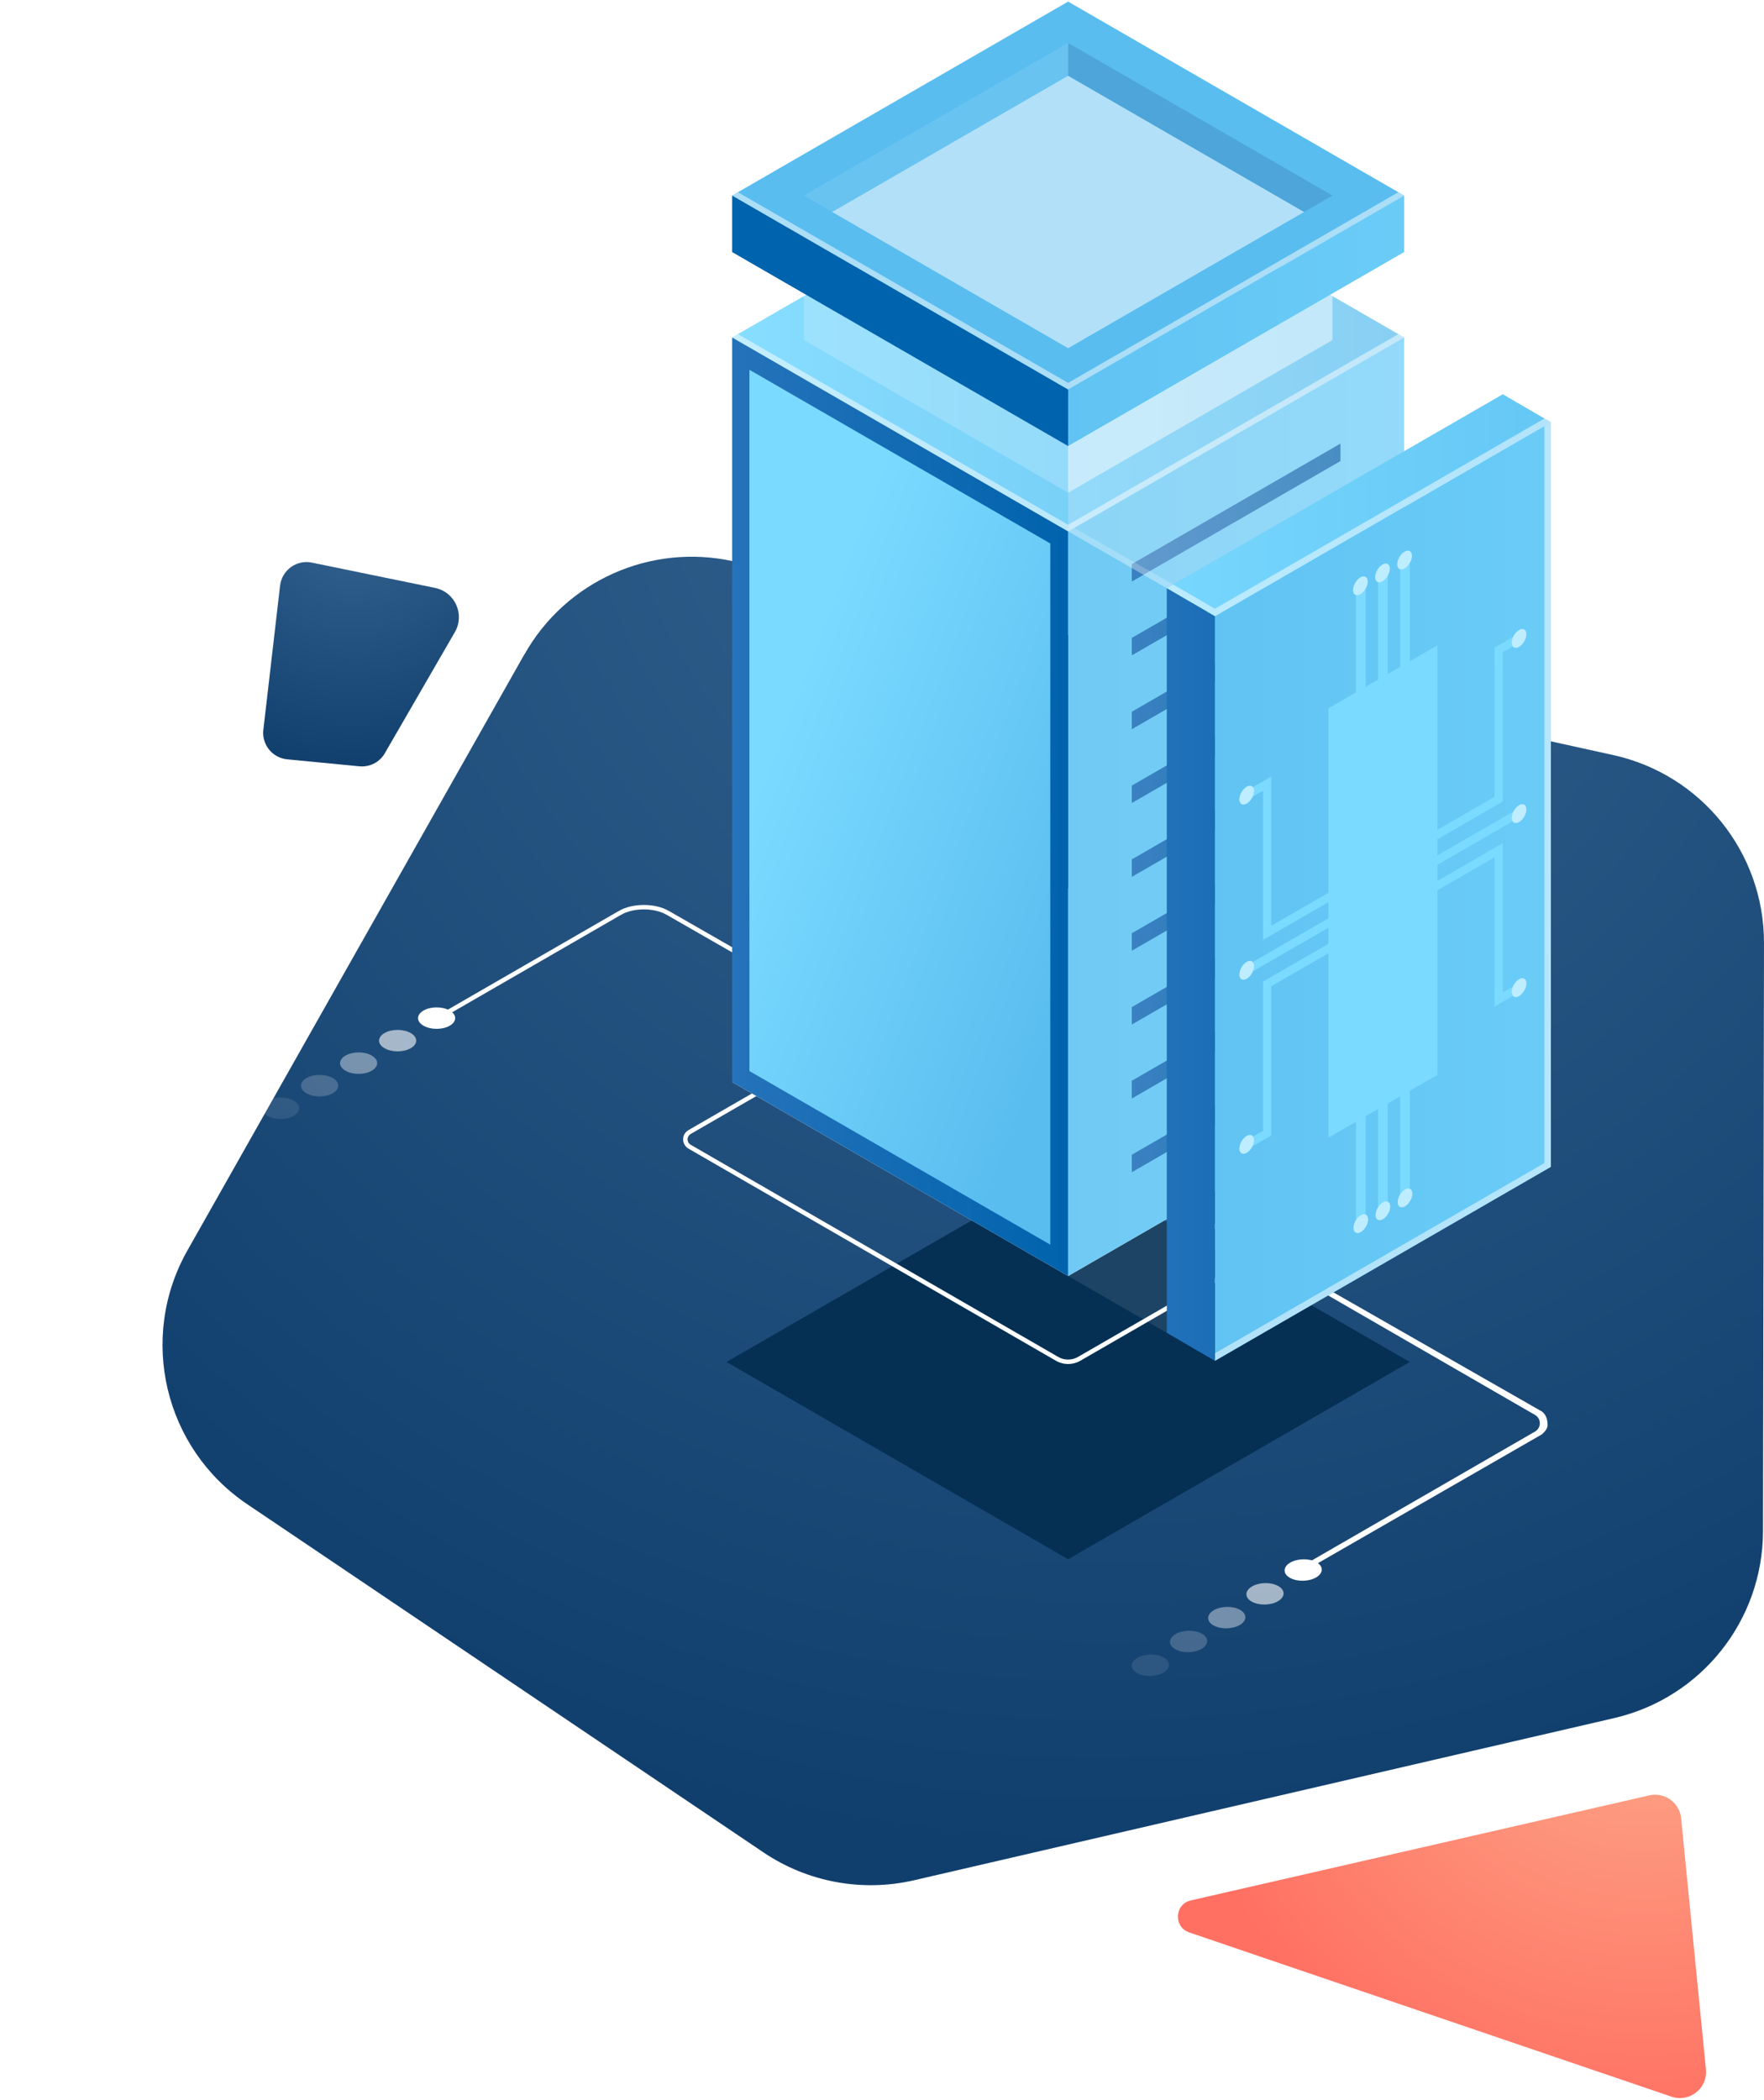 <svg xmlns="http://www.w3.org/2000/svg" width="552" height="657" viewBox="0 0 552 657" fill="none"><path d="M164.11 204.711L58.638 391.292C43.213 418.57 51.362 453.142 77.353 470.667L238.893 579.618C252.711 588.935 269.801 592.107 286.058 588.34L505.152 537.592C532.353 531.288 551.623 507.083 551.683 479.171L552 295.048C552.04 266.799 532.412 242.336 504.835 236.27L229.357 175.61C203.583 169.94 177.116 181.735 164.13 204.731L164.11 204.711Z" fill="url(#paint0_radial_587_28262)"></path><path d="M372.665 594.642L516.061 561.789C520.876 560.678 525.591 564.037 526.063 568.953L533.831 647.526C534.426 653.455 528.669 657.975 523.01 656.048L372.144 604.67C367.155 602.966 367.527 595.803 372.665 594.642Z" fill="url(#paint1_radial_587_28262)"></path><path d="M120.454 235.636L142.342 197.793C145.533 192.262 142.381 185.224 136.116 183.956L97.595 176.046C92.817 175.055 88.217 178.385 87.642 183.242L82.408 228.361C81.873 233 85.243 237.163 89.883 237.599L112.444 239.779C115.696 240.097 118.828 238.491 120.454 235.656V235.636Z" fill="url(#paint2_radial_587_28262)"></path><path d="M404.599 493.481C404.306 493.481 404.031 493.334 403.885 493.06C403.665 492.657 403.793 492.163 404.178 491.925L480.353 447.941C482.348 446.788 482.348 443.897 480.353 442.744L411.131 402.766C410.728 402.547 410.6 402.035 410.838 401.65C411.058 401.248 411.57 401.12 411.973 401.358L482.586 441.72C484.068 442.909 484.269 444.72 484.269 445.782C484.269 446.568 484.123 447.355 482.494 448.819L405.019 493.371C404.891 493.444 404.745 493.481 404.617 493.481H404.599Z" fill="white"></path><path d="M389.942 390.125C389.832 390.125 389.704 390.088 389.594 390.033L208.624 286.255C204.69 283.987 198.285 283.987 194.333 286.255L137.206 319.226C136.876 319.427 136.437 319.299 136.254 318.97C136.053 318.64 136.181 318.201 136.51 318.018L193.637 285.048C197.956 282.541 205.001 282.541 209.319 285.048L390.289 388.826C390.619 389.027 390.747 389.448 390.545 389.777C390.417 389.997 390.179 390.125 389.942 390.125Z" fill="white"></path><path d="M132.522 320.946C134.791 322.263 138.469 322.263 140.737 320.946C143.006 319.628 143.006 317.506 140.737 316.207C138.469 314.889 134.791 314.889 132.522 316.207C130.253 317.524 130.253 319.647 132.522 320.946Z" fill="white"></path><path opacity="0.6" d="M120.316 327.991C122.585 329.308 126.263 329.308 128.532 327.991C130.801 326.673 130.801 324.551 128.532 323.252C126.263 321.934 122.585 321.934 120.316 323.252C118.047 324.569 118.047 326.691 120.316 327.991Z" fill="white"></path><path opacity="0.4" d="M108.112 335.033C110.381 336.351 114.059 336.351 116.328 335.033C118.597 333.716 118.597 331.594 116.328 330.295C114.059 328.977 110.381 328.977 108.112 330.295C105.843 331.612 105.843 333.734 108.112 335.033Z" fill="white"></path><path opacity="0.2" d="M95.906 342.078C98.175 343.396 101.853 343.396 104.122 342.078C106.391 340.761 106.391 338.639 104.122 337.34C101.853 336.022 98.175 336.022 95.906 337.34C93.637 338.657 93.637 340.779 95.906 342.078Z" fill="white"></path><path opacity="0.1" d="M83.702 349.141C85.971 350.458 89.649 350.458 91.918 349.141C94.187 347.824 94.187 345.701 91.918 344.402C89.649 343.085 85.971 343.085 83.702 344.402C81.433 345.719 81.433 347.842 83.702 349.141Z" fill="white"></path><path d="M334.243 487.902L227.326 426.169L334.243 364.455L441.16 426.169L334.243 487.902Z" fill="#053054"></path><path d="M334.243 166.285L229.101 105.596L334.243 44.906L439.385 105.596L334.243 166.285Z" fill="url(#paint3_linear_587_28262)"></path><path opacity="0.5" d="M334.243 164.199L230.912 104.553L229.101 105.596L334.243 166.285L439.385 105.596L437.573 104.553L334.243 164.199Z" fill="white"></path><path d="M334.242 426.809C332.925 426.809 331.625 426.479 330.454 425.802L215.431 359.404C214.388 358.8 213.766 357.721 213.766 356.513C213.766 355.306 214.388 354.226 215.431 353.623L330.454 287.224C332.797 285.87 335.688 285.87 338.03 287.224L453.053 353.623C454.096 354.226 454.718 355.306 454.718 356.513C454.718 357.721 454.096 358.8 453.053 359.404L338.03 425.802C336.859 426.479 335.56 426.809 334.242 426.809ZM334.242 287.609C333.181 287.609 332.101 287.883 331.15 288.432L216.127 354.83C215.523 355.178 215.157 355.818 215.157 356.513C215.157 357.209 215.523 357.849 216.127 358.197L331.15 424.595C333.053 425.693 335.413 425.693 337.316 424.595L452.339 358.197C452.943 357.849 453.309 357.209 453.309 356.513C453.309 355.818 452.943 355.178 452.339 354.83L337.316 288.432C336.365 287.883 335.303 287.609 334.224 287.609H334.242Z" fill="white"></path><path d="M334.243 399.272L229.101 338.583L334.243 277.875L439.385 338.583L334.243 399.272Z" fill="white"></path><path d="M439.384 105.596V338.584L334.242 399.273V166.285L439.384 105.596Z" fill="url(#paint4_linear_587_28262)"></path><path d="M229.101 105.596V338.584L334.243 399.273V166.285L229.101 105.596Z" fill="url(#paint5_linear_587_28262)"></path><path d="M234.517 115.713V335.143L328.661 389.465V170.054L234.517 115.713Z" fill="url(#paint6_linear_587_28262)"></path><path d="M419.458 138.803V144.273L354.169 181.964V176.512L419.458 138.803Z" fill="url(#paint7_linear_587_28262)"></path><path d="M419.458 161.912V167.383L354.169 205.074V199.603L419.458 161.912Z" fill="url(#paint8_linear_587_28262)"></path><path d="M419.458 185.02V190.472L354.169 228.181V222.71L419.458 185.02Z" fill="url(#paint9_linear_587_28262)"></path><path d="M419.458 208.109V213.58L354.169 251.271V245.819L419.458 208.109Z" fill="url(#paint10_linear_587_28262)"></path><path d="M419.458 231.219V236.689L354.169 274.38V268.91L419.458 231.219Z" fill="url(#paint11_linear_587_28262)"></path><path d="M419.458 254.328V259.781L354.169 297.49V292.019L419.458 254.328Z" fill="url(#paint12_linear_587_28262)"></path><path d="M419.458 277.418V282.889L354.169 320.579V315.127L419.458 277.418Z" fill="url(#paint13_linear_587_28262)"></path><path d="M419.458 300.525V305.996L354.169 343.687V338.216L419.458 300.525Z" fill="url(#paint14_linear_587_28262)"></path><path d="M419.458 323.635V329.087L354.169 366.796V361.326L419.458 323.635Z" fill="url(#paint15_linear_587_28262)"></path><path d="M419.458 300.525V305.996L354.169 343.687V338.216L419.458 300.525Z" fill="url(#paint16_linear_587_28262)"></path><g opacity="0.2"><path d="M334.242 133.132V154.155L416.95 106.401V85.397L334.242 133.132Z" fill="white"></path></g><g opacity="0.2"><path d="M334.242 133.132V154.155L416.95 106.401V85.397L334.242 133.132Z" fill="white"></path></g><g opacity="0.2"><path d="M334.242 133.132V154.155L416.95 106.401V85.397L334.242 133.132Z" fill="white"></path></g><g opacity="0.2"><path d="M251.552 85.397V106.401L334.242 154.155V133.132L251.552 85.397Z" fill="white"></path></g><path d="M334.243 121.897L229.101 61.19L334.243 0.5L439.385 61.19L334.243 121.897Z" fill="url(#paint17_linear_587_28262)"></path><g opacity="0.2"><path d="M334.242 108.943L260.39 66.312L334.242 23.682L408.094 66.312L334.242 108.943Z" fill="white"></path></g><g opacity="0.2"><path d="M334.242 108.943L260.39 66.312L334.242 23.682L408.094 66.312L334.242 108.943Z" fill="white"></path></g><g opacity="0.2"><path d="M334.242 108.943L260.39 66.312L334.242 23.682L408.094 66.312L334.242 108.943Z" fill="white"></path></g><path d="M334.242 23.681L408.094 66.312L416.95 61.189L334.242 13.453L251.552 61.189L260.39 66.312L334.242 23.681Z" fill="#59BDEF"></path><path opacity="0.5" d="M334.242 119.811L230.912 60.147L229.1 61.189L334.242 121.897L439.384 61.189L437.573 60.147L334.242 119.811Z" fill="white"></path><path d="M439.384 61.19V78.882L334.242 139.572V121.897L439.384 61.19Z" fill="url(#paint18_linear_587_28262)"></path><path d="M229.1 61.19V78.882L334.242 139.572V121.897L229.1 61.19Z" fill="url(#paint19_linear_587_28262)"></path><g opacity="0.2"><path d="M334.242 139.572V166.285L439.384 105.596V78.883L334.242 139.572Z" fill="white"></path></g><g filter="url(#filter0_b_587_28262)"><path d="M334.242 139.572V166.285L439.384 105.596V78.883L334.242 139.572Z" fill="white" fill-opacity="0.1"></path></g><g filter="url(#filter1_b_587_28262)"><path d="M229.101 78.883V105.596L334.243 166.285V139.572L229.101 78.883Z" fill="white" fill-opacity="0.1"></path></g><path d="M334.242 13.453V23.681L408.094 66.312L416.95 61.189L334.242 13.453Z" fill="#3A9BD5"></path><g filter="url(#filter2_b_587_28262)"><path d="M334.242 13.453L251.552 61.189L260.39 66.312L334.242 108.943L408.094 66.312L416.951 61.189L334.242 13.453Z" fill="white" fill-opacity="0.1"></path></g><path d="M485.313 132.125V365.113L380.171 425.821V192.833L485.313 132.125Z" fill="url(#paint20_linear_587_28262)"></path><path opacity="0.5" d="M483.263 133.314V363.942L380.171 423.461V425.821L485.313 365.113V132.125L483.263 133.314Z" fill="white"></path><path d="M485.313 132.125L470.253 123.361L365.111 184.051L380.171 192.833L485.313 132.125Z" fill="url(#paint21_linear_587_28262)"></path><path opacity="0.5" d="M483.3 130.955L380.171 190.492L367.124 182.899L365.111 184.052L380.171 192.834L485.313 132.126L483.3 130.955Z" fill="white"></path><path d="M365.111 184.051L380.171 192.833V425.821L365.111 417.039V184.051Z" fill="url(#paint22_linear_587_28262)"></path><g opacity="0.2"><path d="M470.253 123.362L439.384 105.596L334.242 166.285L365.111 184.051L470.253 123.362Z" fill="white"></path></g><g filter="url(#filter3_b_587_28262)"><path d="M470.253 123.362L439.384 105.596L334.242 166.285L365.111 184.051L470.253 123.362Z" fill="white" fill-opacity="0.1"></path></g><g filter="url(#filter4_b_587_28262)"><path d="M365.111 184.051V417.039L334.242 399.273V166.285L365.111 184.051Z" fill="white" fill-opacity="0.1"></path></g><path d="M470.253 250.797V204.104L475.358 201.158V198.194L467.691 202.622V249.333L449.814 259.652V201.927L441.177 206.903V174.299L438.14 176.055V208.66L434.26 210.91V178.306L431.223 180.062V212.667L427.344 214.899V182.294L424.306 184.051V216.655L415.688 221.632V279.357L397.792 289.695V242.984L390.125 247.412V250.357L395.23 247.412V294.104L415.688 282.303V287.353L390.125 302.1V305.046L415.688 290.299V295.33L395.23 307.132V353.843L390.125 356.788V359.734L397.792 355.325V308.614L415.688 298.276V356.002L424.306 351.025V383.648L427.344 381.891V349.268L431.223 347.036V379.641L434.26 377.884V345.28L438.14 343.048V375.652L441.177 373.896V341.291L449.814 336.315V278.589L467.691 268.251V314.962L475.358 310.535V307.589L470.253 310.535V263.824L449.814 275.643V270.593L475.358 255.846V252.901L449.814 267.648V262.616L470.253 250.797Z" fill="#7BDAFF"></path><path d="M392.412 247.486C392.412 248.95 391.388 250.706 390.125 251.438C388.863 252.17 387.838 251.584 387.838 250.121C387.838 248.657 388.863 246.9 390.125 246.169C391.388 245.437 392.412 246.022 392.412 247.486Z" fill="#7BDAFF"></path><path d="M392.412 302.302C392.412 303.766 391.388 305.523 390.125 306.254C388.863 306.986 387.838 306.401 387.838 304.937C387.838 303.473 388.863 301.717 390.125 300.985C391.388 300.253 392.412 300.839 392.412 302.302Z" fill="#7BDAFF"></path><path d="M392.412 356.754C392.412 358.217 391.388 359.974 390.125 360.706C388.863 361.437 387.838 360.852 387.838 359.388C387.838 357.924 388.863 356.168 390.125 355.436C391.388 354.704 392.412 355.29 392.412 356.754Z" fill="#7BDAFF"></path><path d="M477.646 198.451C477.646 199.915 476.621 201.671 475.359 202.403C474.096 203.135 473.071 202.549 473.071 201.085C473.071 199.622 474.096 197.865 475.359 197.133C476.621 196.402 477.646 196.987 477.646 198.451Z" fill="#7BDAFF"></path><path d="M477.646 253.267C477.646 254.731 476.621 256.487 475.359 257.219C474.096 257.951 473.071 257.366 473.071 255.902C473.071 254.438 474.096 252.682 475.359 251.95C476.621 251.218 477.646 251.803 477.646 253.267Z" fill="#7BDAFF"></path><path d="M477.646 307.718C477.646 309.182 476.621 310.939 475.359 311.67C474.096 312.402 473.071 311.817 473.071 310.353C473.071 308.889 474.096 307.133 475.359 306.401C476.621 305.669 477.646 306.255 477.646 307.718Z" fill="#7BDAFF"></path><path d="M427.984 181.984C427.984 183.448 426.96 185.204 425.697 185.936C424.434 186.668 423.41 186.082 423.41 184.619C423.41 183.155 424.434 181.398 425.697 180.667C426.96 179.935 427.984 180.52 427.984 181.984Z" fill="#7BDAFF"></path><path d="M434.901 177.959C434.901 179.422 433.876 181.179 432.613 181.911C431.351 182.643 430.326 182.057 430.326 180.593C430.326 179.13 431.351 177.373 432.613 176.641C433.876 175.909 434.901 176.495 434.901 177.959Z" fill="#7BDAFF"></path><path d="M441.818 173.933C441.818 175.397 440.793 177.153 439.53 177.885C438.268 178.617 437.243 178.032 437.243 176.568C437.243 175.104 438.268 173.348 439.53 172.616C440.793 171.884 441.818 172.469 441.818 173.933Z" fill="#7BDAFF"></path><path d="M428.113 381.562C428.113 383.026 427.088 384.782 425.825 385.514C424.563 386.246 423.538 385.661 423.538 384.197C423.538 382.733 424.563 380.977 425.825 380.245C427.088 379.513 428.113 380.098 428.113 381.562Z" fill="#7BDAFF"></path><path d="M435.029 377.537C435.029 379 434.004 380.757 432.742 381.489C431.479 382.221 430.455 381.635 430.455 380.171C430.455 378.708 431.479 376.951 432.742 376.219C434.004 375.488 435.029 376.073 435.029 377.537Z" fill="#7BDAFF"></path><path d="M441.946 373.511C441.946 374.975 440.921 376.732 439.659 377.463C438.396 378.195 437.372 377.61 437.372 376.146C437.372 374.682 438.396 372.926 439.659 372.194C440.921 371.462 441.946 372.048 441.946 373.511Z" fill="#7BDAFF"></path><g opacity="0.5"><path d="M392.412 247.486C392.412 248.95 391.388 250.706 390.125 251.438C388.863 252.17 387.838 251.584 387.838 250.121C387.838 248.657 388.863 246.9 390.125 246.169C391.388 245.437 392.412 246.022 392.412 247.486Z" fill="white"></path><path d="M392.412 302.302C392.412 303.766 391.388 305.523 390.125 306.254C388.863 306.986 387.838 306.401 387.838 304.937C387.838 303.473 388.863 301.717 390.125 300.985C391.388 300.253 392.412 300.839 392.412 302.302Z" fill="white"></path><path d="M392.412 356.754C392.412 358.217 391.388 359.974 390.125 360.706C388.863 361.437 387.838 360.852 387.838 359.388C387.838 357.924 388.863 356.168 390.125 355.436C391.388 354.704 392.412 355.29 392.412 356.754Z" fill="white"></path><path d="M477.646 198.451C477.646 199.915 476.621 201.671 475.359 202.403C474.096 203.135 473.071 202.549 473.071 201.085C473.071 199.622 474.096 197.865 475.359 197.133C476.621 196.402 477.646 196.987 477.646 198.451Z" fill="white"></path><path d="M477.646 253.267C477.646 254.731 476.621 256.487 475.359 257.219C474.096 257.951 473.071 257.366 473.071 255.902C473.071 254.438 474.096 252.682 475.359 251.95C476.621 251.218 477.646 251.803 477.646 253.267Z" fill="white"></path><path d="M477.646 307.718C477.646 309.182 476.621 310.939 475.359 311.67C474.096 312.402 473.071 311.817 473.071 310.353C473.071 308.889 474.096 307.133 475.359 306.401C476.621 305.669 477.646 306.255 477.646 307.718Z" fill="white"></path><path d="M427.984 181.984C427.984 183.448 426.96 185.204 425.697 185.936C424.434 186.668 423.41 186.082 423.41 184.619C423.41 183.155 424.434 181.398 425.697 180.667C426.96 179.935 427.984 180.52 427.984 181.984Z" fill="white"></path><path d="M434.901 177.959C434.901 179.422 433.876 181.179 432.613 181.911C431.351 182.643 430.326 182.057 430.326 180.593C430.326 179.13 431.351 177.373 432.613 176.641C433.876 175.909 434.901 176.495 434.901 177.959Z" fill="white"></path><path d="M441.818 173.933C441.818 175.397 440.793 177.153 439.53 177.885C438.268 178.617 437.243 178.032 437.243 176.568C437.243 175.104 438.268 173.348 439.53 172.616C440.793 171.884 441.818 172.469 441.818 173.933Z" fill="white"></path><path d="M428.113 381.562C428.113 383.026 427.088 384.782 425.825 385.514C424.563 386.246 423.538 385.661 423.538 384.197C423.538 382.733 424.563 380.977 425.825 380.245C427.088 379.513 428.113 380.098 428.113 381.562Z" fill="white"></path><path d="M435.029 377.537C435.029 379 434.004 380.757 432.742 381.489C431.479 382.221 430.455 381.635 430.455 380.171C430.455 378.708 431.479 376.951 432.742 376.219C434.004 375.488 435.029 376.073 435.029 377.537Z" fill="white"></path><path d="M441.946 373.511C441.946 374.975 440.921 376.732 439.659 377.463C438.396 378.195 437.372 377.61 437.372 376.146C437.372 374.682 438.396 372.926 439.659 372.194C440.921 371.462 441.946 372.048 441.946 373.511Z" fill="white"></path></g><g opacity="0.2"><path d="M367.124 182.899L336.182 165.188L334.242 166.285L365.111 184.051L367.124 182.899Z" fill="white"></path></g><path d="M403.775 493.775C406.081 495 409.759 494.891 411.991 493.5C414.223 492.11 414.15 489.987 411.826 488.761C409.521 487.535 405.843 487.645 403.61 489.036C401.378 490.426 401.451 492.549 403.775 493.775Z" fill="white"></path><path opacity="0.6" d="M391.826 501.222C394.131 502.448 397.809 502.338 400.042 500.947C402.274 499.557 402.201 497.434 399.877 496.209C397.571 494.983 393.893 495.092 391.661 496.483C389.429 497.874 389.502 499.996 391.826 501.222Z" fill="white"></path><path opacity="0.4" d="M379.859 508.667C382.164 509.893 385.842 509.783 388.074 508.393C390.307 507.002 390.234 504.88 387.91 503.654C385.604 502.428 381.926 502.538 379.694 503.928C377.461 505.319 377.535 507.441 379.859 508.667Z" fill="white"></path><path opacity="0.2" d="M367.91 516.132C370.216 517.358 373.894 517.248 376.126 515.858C378.359 514.467 378.285 512.345 375.962 511.119C373.656 509.893 369.978 510.003 367.746 511.393C365.513 512.784 365.586 514.906 367.91 516.132Z" fill="white"></path><path opacity="0.1" d="M355.943 523.579C358.249 524.805 361.927 524.695 364.159 523.305C366.391 521.914 366.318 519.792 363.994 518.566C361.689 517.34 358.011 517.45 355.778 518.84C353.546 520.231 353.619 522.353 355.943 523.579Z" fill="white"></path><defs><filter id="filter0_b_587_28262" x="330.242" y="74.883" width="113.142" height="95.402" filterUnits="userSpaceOnUse" color-interpolation-filters="sRGB"><feGaussianBlur stdDeviation="2"></feGaussianBlur></filter><filter id="filter1_b_587_28262" x="225.101" y="74.883" width="113.142" height="95.402" filterUnits="userSpaceOnUse" color-interpolation-filters="sRGB"><feGaussianBlur stdDeviation="2"></feGaussianBlur></filter><filter id="filter2_b_587_28262" x="247.552" y="9.453" width="173.398" height="103.49" filterUnits="userSpaceOnUse" color-interpolation-filters="sRGB"><feGaussianBlur stdDeviation="2"></feGaussianBlur></filter><filter id="filter3_b_587_28262" x="330.242" y="101.596" width="144.011" height="86.455" filterUnits="userSpaceOnUse" color-interpolation-filters="sRGB"><feGaussianBlur stdDeviation="2"></feGaussianBlur></filter><filter id="filter4_b_587_28262" x="330.242" y="162.285" width="38.869" height="258.754" filterUnits="userSpaceOnUse" color-interpolation-filters="sRGB"><feGaussianBlur stdDeviation="2"></feGaussianBlur></filter><radialGradient id="paint0_radial_587_28262" cx="0" cy="0" r="1" gradientUnits="userSpaceOnUse" gradientTransform="translate(345.892 125.733) scale(457.676 457.632)"><stop stop-color="#366491"></stop><stop offset="1" stop-color="#113F6D"></stop></radialGradient><radialGradient id="paint1_radial_587_28262" cx="0" cy="0" r="1" gradientUnits="userSpaceOnUse" gradientTransform="translate(515.143 515.92) scale(151.462 150.75)"><stop stop-color="#FCAD8D"></stop><stop offset="1" stop-color="#FF7062"></stop></radialGradient><radialGradient id="paint2_radial_587_28262" cx="0" cy="0" r="1" gradientUnits="userSpaceOnUse" gradientTransform="translate(110.501 161.238) scale(80.373 80.366)"><stop stop-color="#366491"></stop><stop offset="1" stop-color="#113F6D"></stop></radialGradient><linearGradient id="paint3_linear_587_28262" x1="229.101" y1="105.596" x2="439.385" y2="105.596" gradientUnits="userSpaceOnUse"><stop stop-color="#7BDAFF"></stop><stop offset="1" stop-color="#59BDEF"></stop></linearGradient><linearGradient id="paint4_linear_587_28262" x1="619.897" y1="252.242" x2="255.194" y2="252.535" gradientUnits="userSpaceOnUse"><stop stop-color="#7BDAFF"></stop><stop offset="1" stop-color="#59BDEF"></stop></linearGradient><linearGradient id="paint5_linear_587_28262" x1="229.101" y1="252.444" x2="334.243" y2="252.444" gradientUnits="userSpaceOnUse"><stop stop-color="#2573BA"></stop><stop offset="1" stop-color="#0063AD"></stop></linearGradient><linearGradient id="paint6_linear_587_28262" x1="240.464" y1="236.946" x2="347.231" y2="277.571" gradientUnits="userSpaceOnUse"><stop stop-color="#7BDAFF"></stop><stop offset="1" stop-color="#59BDEF"></stop></linearGradient><linearGradient id="paint7_linear_587_28262" x1="354.169" y1="160.393" x2="419.458" y2="160.393" gradientUnits="userSpaceOnUse"><stop stop-color="#2573BA"></stop><stop offset="1" stop-color="#0063AD"></stop></linearGradient><linearGradient id="paint8_linear_587_28262" x1="354.169" y1="183.484" x2="419.458" y2="183.484" gradientUnits="userSpaceOnUse"><stop stop-color="#2573BA"></stop><stop offset="1" stop-color="#0063AD"></stop></linearGradient><linearGradient id="paint9_linear_587_28262" x1="354.169" y1="206.591" x2="419.458" y2="206.591" gradientUnits="userSpaceOnUse"><stop stop-color="#2573BA"></stop><stop offset="1" stop-color="#0063AD"></stop></linearGradient><linearGradient id="paint10_linear_587_28262" x1="354.169" y1="229.699" x2="419.458" y2="229.699" gradientUnits="userSpaceOnUse"><stop stop-color="#2573BA"></stop><stop offset="1" stop-color="#0063AD"></stop></linearGradient><linearGradient id="paint11_linear_587_28262" x1="354.169" y1="252.809" x2="419.458" y2="252.809" gradientUnits="userSpaceOnUse"><stop stop-color="#2573BA"></stop><stop offset="1" stop-color="#0063AD"></stop></linearGradient><linearGradient id="paint12_linear_587_28262" x1="354.169" y1="275.9" x2="419.458" y2="275.9" gradientUnits="userSpaceOnUse"><stop stop-color="#2573BA"></stop><stop offset="1" stop-color="#0063AD"></stop></linearGradient><linearGradient id="paint13_linear_587_28262" x1="354.169" y1="299.008" x2="419.458" y2="299.008" gradientUnits="userSpaceOnUse"><stop stop-color="#2573BA"></stop><stop offset="1" stop-color="#0063AD"></stop></linearGradient><linearGradient id="paint14_linear_587_28262" x1="354.169" y1="322.115" x2="419.458" y2="322.115" gradientUnits="userSpaceOnUse"><stop stop-color="#2573BA"></stop><stop offset="1" stop-color="#0063AD"></stop></linearGradient><linearGradient id="paint15_linear_587_28262" x1="354.169" y1="345.206" x2="419.458" y2="345.206" gradientUnits="userSpaceOnUse"><stop stop-color="#2573BA"></stop><stop offset="1" stop-color="#0063AD"></stop></linearGradient><linearGradient id="paint16_linear_587_28262" x1="354.169" y1="322.115" x2="419.458" y2="322.115" gradientUnits="userSpaceOnUse"><stop stop-color="#2573BA"></stop><stop offset="1" stop-color="#0063AD"></stop></linearGradient><linearGradient id="paint17_linear_587_28262" x1="82.001" y1="61.19" x2="83.83" y2="61.19" gradientUnits="userSpaceOnUse"><stop stop-color="#7BDAFF"></stop><stop offset="1" stop-color="#59BDEF"></stop></linearGradient><linearGradient id="paint18_linear_587_28262" x1="619.494" y1="100.198" x2="255.413" y2="100.49" gradientUnits="userSpaceOnUse"><stop stop-color="#7BDAFF"></stop><stop offset="1" stop-color="#59BDEF"></stop></linearGradient><linearGradient id="paint19_linear_587_28262" x1="82" y1="100.381" x2="83.83" y2="100.381" gradientUnits="userSpaceOnUse"><stop stop-color="#2573BA"></stop><stop offset="1" stop-color="#0063AD"></stop></linearGradient><linearGradient id="paint20_linear_587_28262" x1="665.826" y1="278.772" x2="301.122" y2="279.083" gradientUnits="userSpaceOnUse"><stop stop-color="#7BDAFF"></stop><stop offset="1" stop-color="#59BDEF"></stop></linearGradient><linearGradient id="paint21_linear_587_28262" x1="338.689" y1="158.088" x2="562.953" y2="158.088" gradientUnits="userSpaceOnUse"><stop stop-color="#7BDAFF"></stop><stop offset="1" stop-color="#59BDEF"></stop></linearGradient><linearGradient id="paint22_linear_587_28262" x1="351.9" y1="304.936" x2="458.195" y2="304.936" gradientUnits="userSpaceOnUse"><stop stop-color="#2573BA"></stop><stop offset="1" stop-color="#0063AD"></stop></linearGradient></defs></svg>